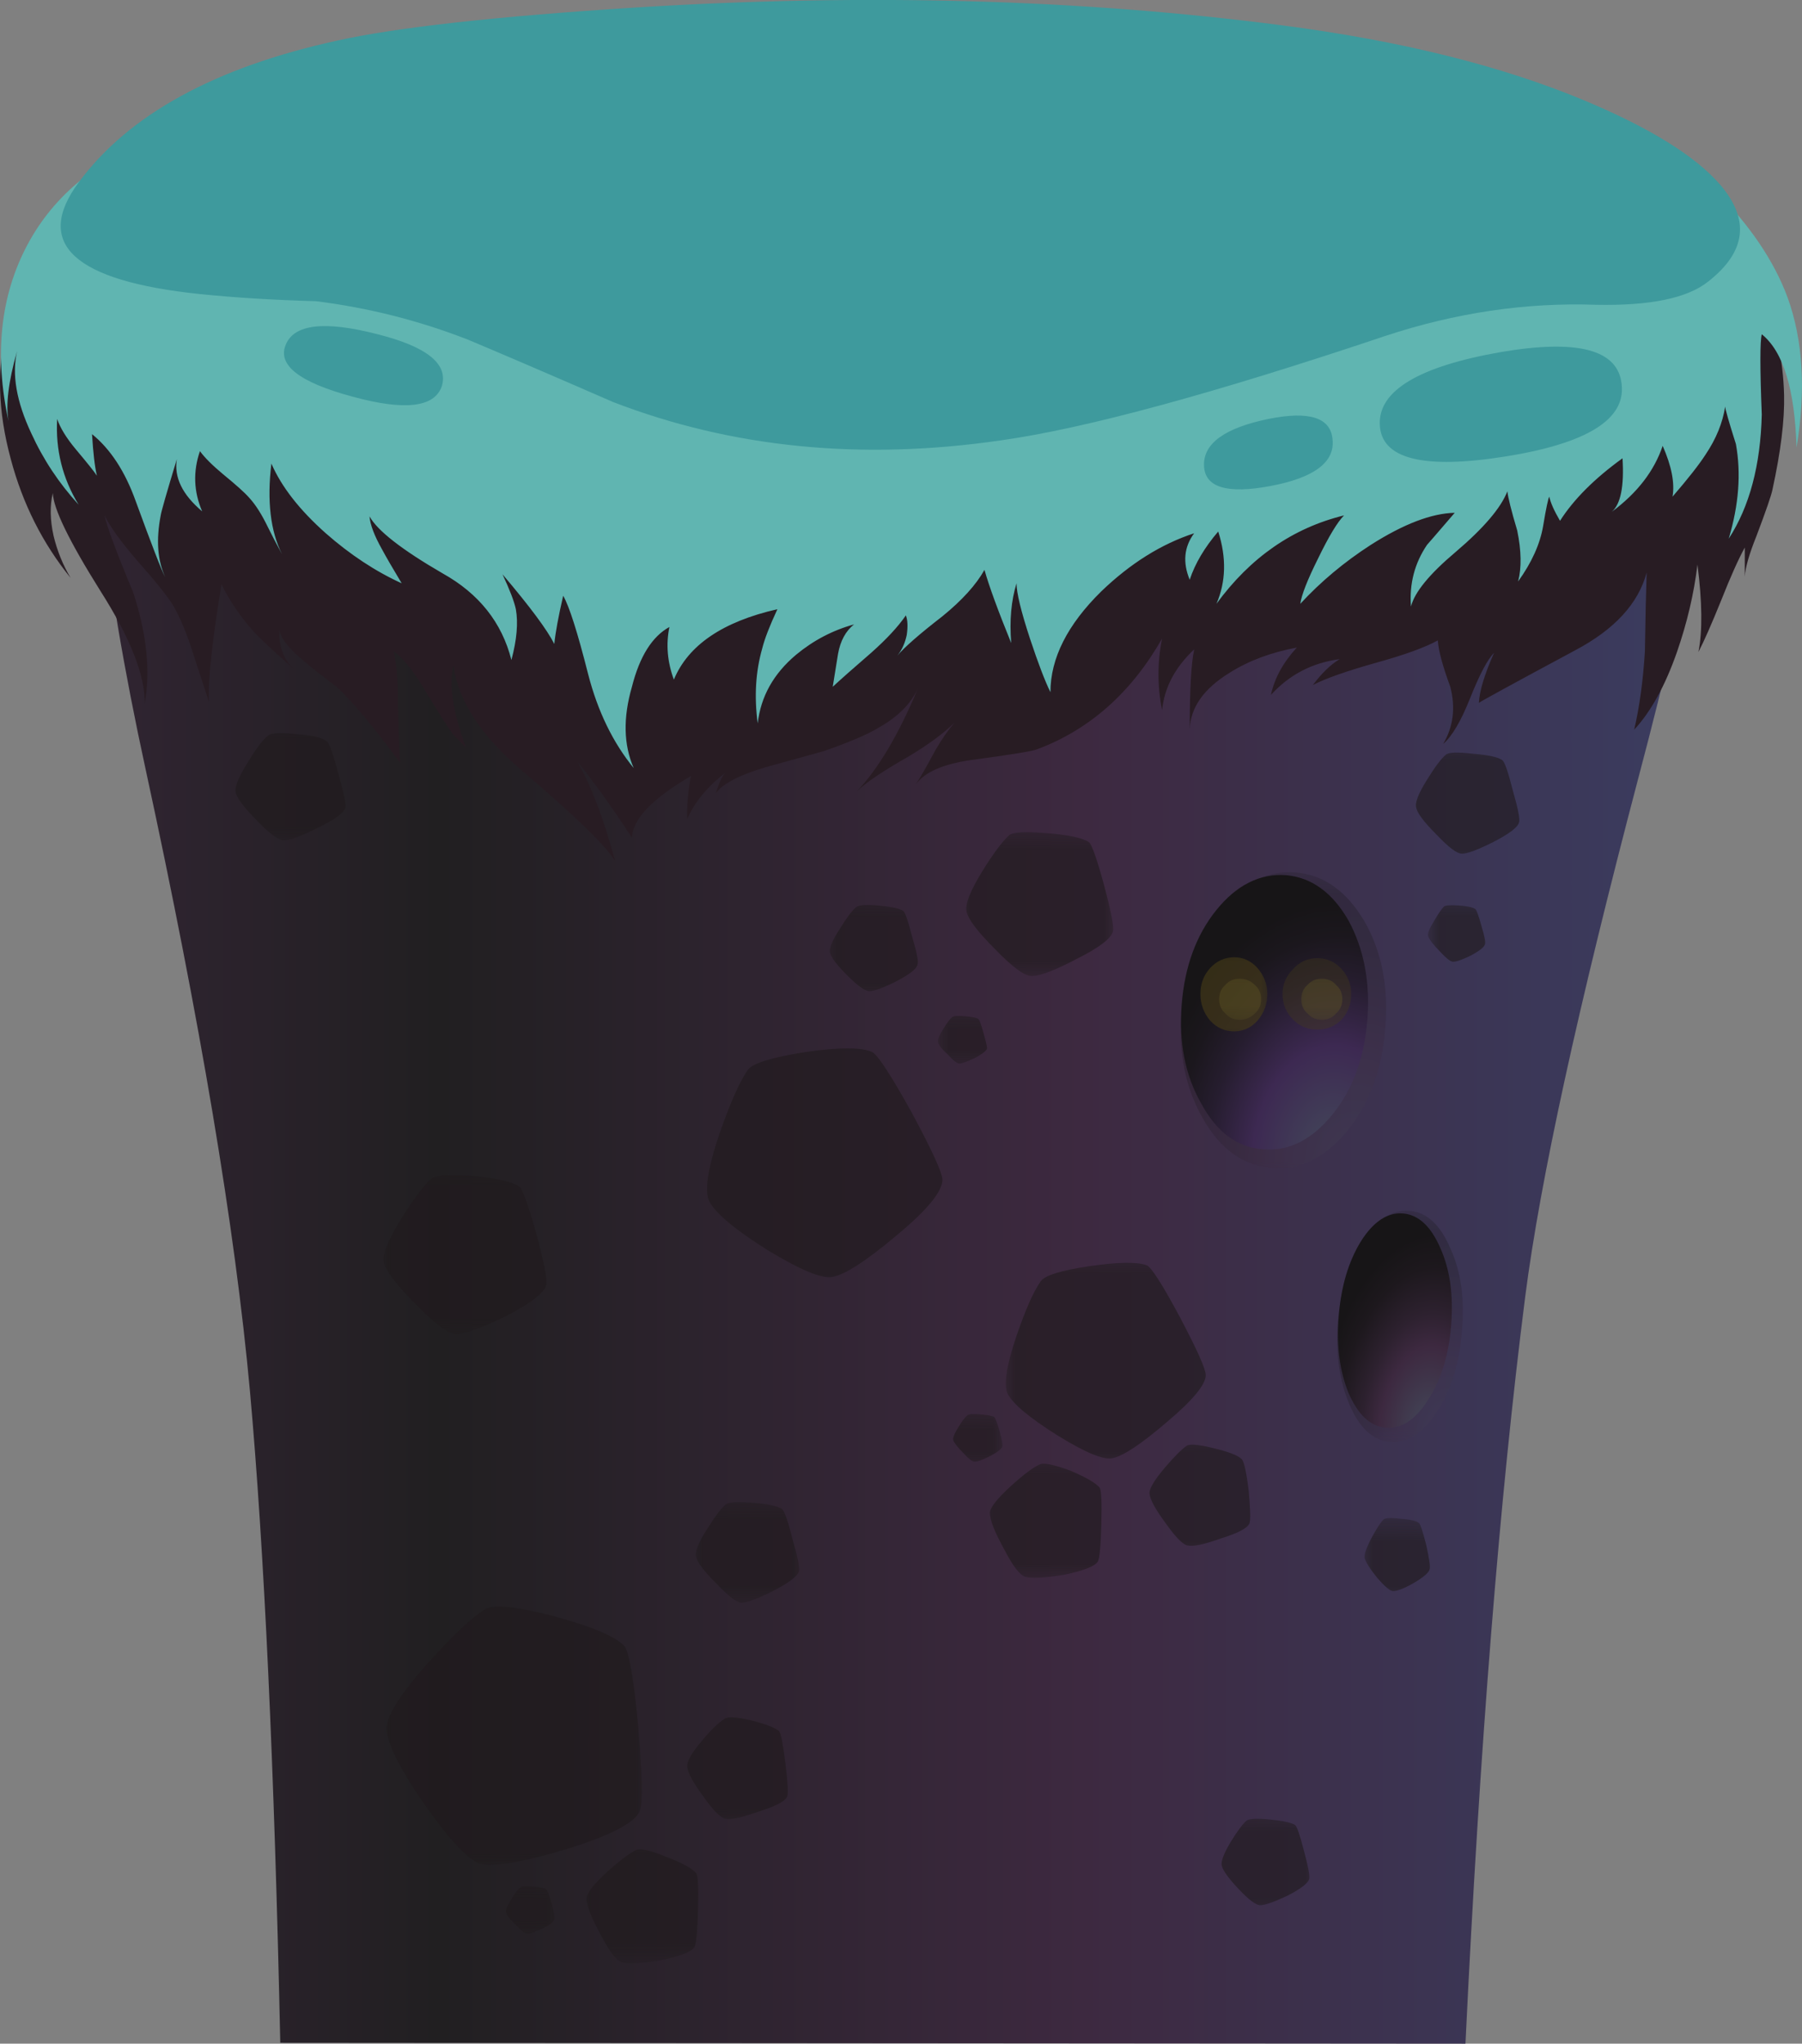 <?xml version="1.0" encoding="UTF-8" standalone="no"?>
<!-- Created with Inkscape (http://www.inkscape.org/) -->
<svg xmlns:inkscape="http://www.inkscape.org/namespaces/inkscape" xmlns:rdf="http://www.w3.org/1999/02/22-rdf-syntax-ns#" xmlns="http://www.w3.org/2000/svg" xmlns:xlink="http://www.w3.org/1999/xlink" xmlns:ns1="http://sozi.baierouge.fr" xmlns:cc="http://creativecommons.org/ns#" xmlns:sodipodi="http://sodipodi.sourceforge.net/DTD/sodipodi-0.dtd" xmlns:dc="http://purl.org/dc/elements/1.1/" id="svg2" xml:space="preserve" viewBox="0 0 100.96 114.47" version="1.1" inkscape:version="0.91 r13725">
  <rect x="0" y="0" width="100.96" height="114.47" fill="#808080" stroke="none"/>
  <defs id="defs6">
    <linearGradient id="linearGradient24" y2="63.325" gradientUnits="userSpaceOnUse" x2="101.29" gradientTransform="matrix(.8 0 0 -.8 .004 91.56)" y1="63.325" x1="-9.888">
      <stop id="stop26" style="stop-color:#3d2940" offset="0"/>
      <stop id="stop28" style="stop-color:#211f21" offset=".31"/>
      <stop id="stop30" style="stop-color:#3d2940" offset=".635"/>
      <stop id="stop32" style="stop-color:#3a4066" offset="1"/>
    </linearGradient>
    <clipPath id="clipPath52">
      <path id="path54" d="m52 38.579h11v14h-11v-14z" inkscape:connector-curvature="0"/>
    </clipPath>
    <mask id="mask56">
      <g id="g58">
        <g id="g60" clip-path="url(#clipPath52)">
          <path id="path62" style="fill:#000000;fill-opacity:.289" d="m52 38.579h11v14h-11v-14z" inkscape:connector-curvature="0"/>
        </g>
      </g>
    </mask>
    <clipPath id="clipPath68">
      <path id="path70" d="m52 38.579h11v14h-11v-14z" inkscape:connector-curvature="0"/>
    </clipPath>
    <clipPath id="clipPath72">
      <path id="path74" d="m52 39h11v14h-11v-14z" inkscape:connector-curvature="0"/>
    </clipPath>
    <radialGradient id="radialGradient80" gradientUnits="userSpaceOnUse" cy="-715.25" cx="-632.41" gradientTransform="matrix(.797 -.066 -.091 -1.099 499.55 -788.06)" r="11.088">
      <stop id="stop82" style="stop-color:#43485a" offset="0"/>
      <stop id="stop84" style="stop-color:#3d2940" offset=".431"/>
      <stop id="stop86" style="stop-color:#2d212f" offset="0.6"/>
      <stop id="stop88" style="stop-color:#1d181d" offset=".831"/>
      <stop id="stop90" style="stop-color:#171517" offset="1"/>
    </radialGradient>
    <radialGradient id="radialGradient124" gradientUnits="userSpaceOnUse" cy="58.283" cx="79.714" gradientTransform="matrix(.797 -.066 .093 1.122 -9.315 -20.288)" r="10.072">
      <stop id="stop126" style="stop-color:#43485a" offset="0"/>
      <stop id="stop128" style="stop-color:#3d2952" offset=".431"/>
      <stop id="stop130" style="stop-color:#39274c" offset=".471"/>
      <stop id="stop132" style="stop-color:#261d2f" offset=".682"/>
      <stop id="stop134" style="stop-color:#1b171d" offset=".867"/>
      <stop id="stop136" style="stop-color:#171517" offset="1"/>
    </radialGradient>
    <clipPath id="clipPath144">
      <path id="path146" d="m59 26.579h7v11h-7v-11z" inkscape:connector-curvature="0"/>
    </clipPath>
    <mask id="mask148">
      <g id="g150">
        <g id="g152" clip-path="url(#clipPath144)">
          <path id="path154" style="fill:#000000;fill-opacity:.289" d="m59 26.579h7v11h-7v-11z" inkscape:connector-curvature="0"/>
        </g>
      </g>
    </mask>
    <clipPath id="clipPath160">
      <path id="path162" d="m59 26.579h7v11h-7v-11z" inkscape:connector-curvature="0"/>
    </clipPath>
    <clipPath id="clipPath164">
      <path id="path166" d="m59 27h7v11h-7v-11z" inkscape:connector-curvature="0"/>
    </clipPath>
    <radialGradient id="radialGradient172" gradientUnits="userSpaceOnUse" cy="-708.14" cx="-633.35" gradientTransform="matrix(.797 -.066 -.117 -1.418 486.66 -1018.5)" r="6.735">
      <stop id="stop174" style="stop-color:#43485a" offset="0"/>
      <stop id="stop176" style="stop-color:#3d2940" offset=".431"/>
      <stop id="stop178" style="stop-color:#2d212f" offset="0.6"/>
      <stop id="stop180" style="stop-color:#1d181d" offset=".831"/>
      <stop id="stop182" style="stop-color:#171517" offset="1"/>
    </radialGradient>
    <radialGradient id="radialGradient216" gradientUnits="userSpaceOnUse" cy="73.332" cx="86.246" gradientTransform="matrix(.797 -.066 .119 1.448 -13.525 -73.064)" r="6.12">
      <stop id="stop218" style="stop-color:#43485a" offset="0"/>
      <stop id="stop220" style="stop-color:#3d2940" offset=".431"/>
      <stop id="stop222" style="stop-color:#2d212f" offset="0.6"/>
      <stop id="stop224" style="stop-color:#1d181d" offset=".831"/>
      <stop id="stop226" style="stop-color:#171517" offset="1"/>
    </radialGradient>
    <clipPath id="clipPath234">
      <path id="path236" d="m10 53.579h6v6h-6v-6z" inkscape:connector-curvature="0"/>
    </clipPath>
    <mask id="mask238">
      <g id="g240">
        <g id="g242" clip-path="url(#clipPath234)">
          <path id="path244" style="fill:#000000;fill-opacity:.629" d="m10 53.579h6v6h-6v-6z" inkscape:connector-curvature="0"/>
        </g>
      </g>
    </mask>
    <clipPath id="clipPath250">
      <path id="path252" d="m10 53.579h6v6h-6v-6z" inkscape:connector-curvature="0"/>
    </clipPath>
    <clipPath id="clipPath254">
      <path id="path256" d="m10 54h6v6h-6v-6z" inkscape:connector-curvature="0"/>
    </clipPath>
    <clipPath id="clipPath278">
      <path id="path280" d="m31 19.579h5v5h-5v-5z" inkscape:connector-curvature="0"/>
    </clipPath>
    <mask id="mask282">
      <g id="g284">
        <g id="g286" clip-path="url(#clipPath278)">
          <path id="path288" style="fill:#000000;fill-opacity:.629" d="m31 19.579h5v5h-5v-5z" inkscape:connector-curvature="0"/>
        </g>
      </g>
    </mask>
    <clipPath id="clipPath294">
      <path id="path296" d="m31 19.579h5v5h-5v-5z" inkscape:connector-curvature="0"/>
    </clipPath>
    <clipPath id="clipPath298">
      <path id="path300" d="m31 20h5v5h-5v-5z" inkscape:connector-curvature="0"/>
    </clipPath>
    <clipPath id="clipPath322">
      <path id="path324" d="m37 46.579h5v5h-5v-5z" inkscape:connector-curvature="0"/>
    </clipPath>
    <mask id="mask326">
      <g id="g328">
        <g id="g330" clip-path="url(#clipPath322)">
          <path id="path332" style="fill:#000000;fill-opacity:.629" d="m37 46.579h5v5h-5v-5z" inkscape:connector-curvature="0"/>
        </g>
      </g>
    </mask>
    <clipPath id="clipPath338">
      <path id="path340" d="m37 46.579h5v5h-5v-5z" inkscape:connector-curvature="0"/>
    </clipPath>
    <clipPath id="clipPath342">
      <path id="path344" d="m37 47h5v5h-5v-5z" inkscape:connector-curvature="0"/>
    </clipPath>
    <clipPath id="clipPath366">
      <path id="path368" d="m54 5.579h5v5h-5v-5z" inkscape:connector-curvature="0"/>
    </clipPath>
    <mask id="mask370">
      <g id="g372">
        <g id="g374" clip-path="url(#clipPath366)">
          <path id="path376" style="fill:#000000;fill-opacity:.629" d="m54 5.579h5v5h-5v-5z" inkscape:connector-curvature="0"/>
        </g>
      </g>
    </mask>
    <clipPath id="clipPath382">
      <path id="path384" d="m54 5.579h5v5h-5v-5z" inkscape:connector-curvature="0"/>
    </clipPath>
    <clipPath id="clipPath386">
      <path id="path388" d="m54 6h5v5h-5v-5z" inkscape:connector-curvature="0"/>
    </clipPath>
    <clipPath id="clipPath410">
      <path id="path412" d="m51 21.579h6v6h-6v-6z" inkscape:connector-curvature="0"/>
    </clipPath>
    <mask id="mask414">
      <g id="g416">
        <g id="g418" clip-path="url(#clipPath410)">
          <path id="path420" style="fill:#000000;fill-opacity:.629" d="m51 21.579h6v6h-6v-6z" inkscape:connector-curvature="0"/>
        </g>
      </g>
    </mask>
    <clipPath id="clipPath426">
      <path id="path428" d="m51 21.579h6v6h-6v-6z" inkscape:connector-curvature="0"/>
    </clipPath>
    <clipPath id="clipPath430">
      <path id="path432" d="m51 22h6v6h-6v-6z" inkscape:connector-curvature="0"/>
    </clipPath>
    <clipPath id="clipPath454">
      <path id="path456" d="m30 9.579h6v6h-6v-6z" inkscape:connector-curvature="0"/>
    </clipPath>
    <mask id="mask458">
      <g id="g460">
        <g id="g462" clip-path="url(#clipPath454)">
          <path id="path464" style="fill:#000000;fill-opacity:.629" d="m30 9.579h6v6h-6v-6z" inkscape:connector-curvature="0"/>
        </g>
      </g>
    </mask>
    <clipPath id="clipPath470">
      <path id="path472" d="m30 9.579h6v6h-6v-6z" inkscape:connector-curvature="0"/>
    </clipPath>
    <clipPath id="clipPath474">
      <path id="path476" d="m30 10h6v6h-6v-6z" inkscape:connector-curvature="0"/>
    </clipPath>
    <clipPath id="clipPath498">
      <path id="path500" d="m63 52.579h6v6h-6v-6z" inkscape:connector-curvature="0"/>
    </clipPath>
    <mask id="mask502">
      <g id="g504">
        <g id="g506" clip-path="url(#clipPath498)">
          <path id="path508" style="fill:#000000;fill-opacity:.629" d="m63 52.579h6v6h-6v-6z" inkscape:connector-curvature="0"/>
        </g>
      </g>
    </mask>
    <clipPath id="clipPath514">
      <path id="path516" d="m63 52.579h6v6h-6v-6z" inkscape:connector-curvature="0"/>
    </clipPath>
    <clipPath id="clipPath518">
      <path id="path520" d="m63 53h6v6h-6v-6z" inkscape:connector-curvature="0"/>
    </clipPath>
    <clipPath id="clipPath542">
      <path id="path544" d="m17 31.579h8v8h-8v-8z" inkscape:connector-curvature="0"/>
    </clipPath>
    <mask id="mask546">
      <g id="g548">
        <g id="g550" clip-path="url(#clipPath542)">
          <path id="path552" style="fill:#000000;fill-opacity:.629" d="m17 31.579h8v8h-8v-8z" inkscape:connector-curvature="0"/>
        </g>
      </g>
    </mask>
    <clipPath id="clipPath558">
      <path id="path560" d="m17 31.579h8v8h-8v-8z" inkscape:connector-curvature="0"/>
    </clipPath>
    <clipPath id="clipPath562">
      <path id="path564" d="m17 32h8v8h-8v-8z" inkscape:connector-curvature="0"/>
    </clipPath>
    <clipPath id="clipPath586">
      <path id="path588" d="m42 43.579h3v3h-3v-3z" inkscape:connector-curvature="0"/>
    </clipPath>
    <mask id="mask590">
      <g id="g592">
        <g id="g594" clip-path="url(#clipPath586)">
          <path id="path596" style="fill:#000000;fill-opacity:.629" d="m42 43.579h3v3h-3v-3z" inkscape:connector-curvature="0"/>
        </g>
      </g>
    </mask>
    <clipPath id="clipPath602">
      <path id="path604" d="m42 43.579h3v3h-3v-3z" inkscape:connector-curvature="0"/>
    </clipPath>
    <clipPath id="clipPath606">
      <path id="path608" d="m42 44h3v3h-3v-3z" inkscape:connector-curvature="0"/>
    </clipPath>
    <clipPath id="clipPath630">
      <path id="path632" d="m61 19.579h4v4h-4v-4z" inkscape:connector-curvature="0"/>
    </clipPath>
    <mask id="mask634">
      <g id="g636">
        <g id="g638" clip-path="url(#clipPath630)">
          <path id="path640" style="fill:#000000;fill-opacity:.629" d="m61 19.579h4v4h-4v-4z" inkscape:connector-curvature="0"/>
        </g>
      </g>
    </mask>
    <clipPath id="clipPath646">
      <path id="path648" d="m61 19.579h4v4h-4v-4z" inkscape:connector-curvature="0"/>
    </clipPath>
    <clipPath id="clipPath650">
      <path id="path652" d="m61 20h4v4h-4v-4z" inkscape:connector-curvature="0"/>
    </clipPath>
    <clipPath id="clipPath674">
      <path id="path676" d="m64 47.579h3v4h-3v-4z" inkscape:connector-curvature="0"/>
    </clipPath>
    <mask id="mask678">
      <g id="g680">
        <g id="g682" clip-path="url(#clipPath674)">
          <path id="path684" style="fill:#000000;fill-opacity:.629" d="m64 47.579h3v4h-3v-4z" inkscape:connector-curvature="0"/>
        </g>
      </g>
    </mask>
    <clipPath id="clipPath690">
      <path id="path692" d="m64 47.579h3v4h-3v-4z" inkscape:connector-curvature="0"/>
    </clipPath>
    <clipPath id="clipPath694">
      <path id="path696" d="m64 48h3v4h-3v-4z" inkscape:connector-curvature="0"/>
    </clipPath>
    <clipPath id="clipPath718">
      <path id="path720" d="m42 25.579h3v3h-3v-3z" inkscape:connector-curvature="0"/>
    </clipPath>
    <mask id="mask722">
      <g id="g724">
        <g id="g726" clip-path="url(#clipPath718)">
          <path id="path728" style="fill:#000000;fill-opacity:.629" d="m42 25.579h3v3h-3v-3z" inkscape:connector-curvature="0"/>
        </g>
      </g>
    </mask>
    <clipPath id="clipPath734">
      <path id="path736" d="m42 25.579h3v3h-3v-3z" inkscape:connector-curvature="0"/>
    </clipPath>
    <clipPath id="clipPath738">
      <path id="path740" d="m42 26h3v3h-3v-3z" inkscape:connector-curvature="0"/>
    </clipPath>
    <clipPath id="clipPath762">
      <path id="path764" d="m22 4.579h3v3h-3v-3z" inkscape:connector-curvature="0"/>
    </clipPath>
    <mask id="mask766">
      <g id="g768">
        <g id="g770" clip-path="url(#clipPath762)">
          <path id="path772" style="fill:#000000;fill-opacity:.629" d="m22 4.579h3v3h-3v-3z" inkscape:connector-curvature="0"/>
        </g>
      </g>
    </mask>
    <clipPath id="clipPath778">
      <path id="path780" d="m22 4.579h3v3h-3v-3z" inkscape:connector-curvature="0"/>
    </clipPath>
    <clipPath id="clipPath782">
      <path id="path784" d="m22 5h3v3h-3v-3z" inkscape:connector-curvature="0"/>
    </clipPath>
    <clipPath id="clipPath806">
      <path id="path808" d="m44 20.579h6v6h-6v-6z" inkscape:connector-curvature="0"/>
    </clipPath>
    <mask id="mask810">
      <g id="g812">
        <g id="g814" clip-path="url(#clipPath806)">
          <path id="path816" style="fill:#000000;fill-opacity:.629" d="m44 20.579h6v6h-6v-6z" inkscape:connector-curvature="0"/>
        </g>
      </g>
    </mask>
    <clipPath id="clipPath822">
      <path id="path824" d="m44 20.579h6v6h-6v-6z" inkscape:connector-curvature="0"/>
    </clipPath>
    <clipPath id="clipPath826">
      <path id="path828" d="m44 21h6v6h-6v-6z" inkscape:connector-curvature="0"/>
    </clipPath>
    <clipPath id="clipPath850">
      <path id="path852" d="m26 3.579h6v6h-6v-6z" inkscape:connector-curvature="0"/>
    </clipPath>
    <mask id="mask854">
      <g id="g856">
        <g id="g858" clip-path="url(#clipPath850)">
          <path id="path860" style="fill:#000000;fill-opacity:.629" d="m26 3.579h6v6h-6v-6z" inkscape:connector-curvature="0"/>
        </g>
      </g>
    </mask>
    <clipPath id="clipPath866">
      <path id="path868" d="m26 3.579h6v6h-6v-6z" inkscape:connector-curvature="0"/>
    </clipPath>
    <clipPath id="clipPath870">
      <path id="path872" d="m26 4h6v6h-6v-6z" inkscape:connector-curvature="0"/>
    </clipPath>
    <clipPath id="clipPath894">
      <path id="path896" d="m43 47.579h7v7h-7v-7z" inkscape:connector-curvature="0"/>
    </clipPath>
    <mask id="mask898">
      <g id="g900">
        <g id="g902" clip-path="url(#clipPath894)">
          <path id="path904" style="fill:#000000;fill-opacity:.629" d="m43 47.579h7v7h-7v-7z" inkscape:connector-curvature="0"/>
        </g>
      </g>
    </mask>
    <clipPath id="clipPath910">
      <path id="path912" d="m43 47.579h7v7h-7v-7z" inkscape:connector-curvature="0"/>
    </clipPath>
    <clipPath id="clipPath914">
      <path id="path916" d="m43 48h7v7h-7v-7z" inkscape:connector-curvature="0"/>
    </clipPath>
    <clipPath id="clipPath938">
      <path id="path940" d="m45 25.579h10v10h-10v-10z" inkscape:connector-curvature="0"/>
    </clipPath>
    <mask id="mask942">
      <g id="g944">
        <g id="g946" clip-path="url(#clipPath938)">
          <path id="path948" style="fill:#000000;fill-opacity:.629" d="m45 25.579h10v10h-10v-10z" inkscape:connector-curvature="0"/>
        </g>
      </g>
    </mask>
    <clipPath id="clipPath954">
      <path id="path956" d="m45 25.579h10v10h-10v-10z" inkscape:connector-curvature="0"/>
    </clipPath>
    <clipPath id="clipPath958">
      <path id="path960" d="m45 26h10v10h-10v-10z" inkscape:connector-curvature="0"/>
    </clipPath>
    <clipPath id="clipPath982">
      <path id="path984" d="m31 33.579h12v12h-12v-12z" inkscape:connector-curvature="0"/>
    </clipPath>
    <mask id="mask986">
      <g id="g988">
        <g id="g990" clip-path="url(#clipPath982)">
          <path id="path992" style="fill:#000000;fill-opacity:.629" d="m31 33.579h12v12h-12v-12z" inkscape:connector-curvature="0"/>
        </g>
      </g>
    </mask>
    <clipPath id="clipPath998">
      <path id="path1000" d="m31 33.579h12v12h-12v-12z" inkscape:connector-curvature="0"/>
    </clipPath>
    <clipPath id="clipPath1002">
      <path id="path1004" d="m31 34h12v12h-12v-12z" inkscape:connector-curvature="0"/>
    </clipPath>
    <clipPath id="clipPath1026">
      <path id="path1028" d="m17 7.579h12v13h-12v-13z" inkscape:connector-curvature="0"/>
    </clipPath>
    <mask id="mask1030">
      <g id="g1032">
        <g id="g1034" clip-path="url(#clipPath1026)">
          <path id="path1036" style="fill:#000000;fill-opacity:.629" d="m17 7.579h12v13h-12v-13z" inkscape:connector-curvature="0"/>
        </g>
      </g>
    </mask>
    <clipPath id="clipPath1042">
      <path id="path1044" d="m17 7.579h12v13h-12v-13z" inkscape:connector-curvature="0"/>
    </clipPath>
    <clipPath id="clipPath1046">
      <path id="path1048" d="m17 8h12v13h-12v-13z" inkscape:connector-curvature="0"/>
    </clipPath>
    <clipPath id="clipPath1070">
      <path id="path1072" d="m53 44.579h4v5h-4v-5z" inkscape:connector-curvature="0"/>
    </clipPath>
    <mask id="mask1074">
      <g id="g1076">
        <g id="g1078" clip-path="url(#clipPath1070)">
          <path id="path1080" style="fill:#000000;fill-opacity:.629" d="m53 44.579h4v5h-4v-5z" inkscape:connector-curvature="0"/>
        </g>
      </g>
    </mask>
    <clipPath id="clipPath1086">
      <path id="path1088" d="m53 44.579h4v5h-4v-5z" inkscape:connector-curvature="0"/>
    </clipPath>
    <clipPath id="clipPath1090">
      <path id="path1092" d="m53 45h4v5h-4v-5z" inkscape:connector-curvature="0"/>
    </clipPath>
    <clipPath id="clipPath1114">
      <path id="path1116" d="m57 44.579h4v5h-4v-5z" inkscape:connector-curvature="0"/>
    </clipPath>
    <mask id="mask1118">
      <g id="g1120">
        <g id="g1122" clip-path="url(#clipPath1114)">
          <path id="path1124" style="fill:#000000;fill-opacity:.352" d="m57 44.579h4v5h-4v-5z" inkscape:connector-curvature="0"/>
        </g>
      </g>
    </mask>
    <clipPath id="clipPath1130">
      <path id="path1132" d="m57 44.579h4v5h-4v-5z" inkscape:connector-curvature="0"/>
    </clipPath>
    <clipPath id="clipPath1134">
      <path id="path1136" d="m57 45h4v5h-4v-5z" inkscape:connector-curvature="0"/>
    </clipPath>
    <clipPath id="clipPath1158">
      <path id="path1160" d="m54 45.579h3v3h-3v-3z" inkscape:connector-curvature="0"/>
    </clipPath>
    <mask id="mask1162">
      <g id="g1164">
        <g id="g1166" clip-path="url(#clipPath1158)">
          <path id="path1168" style="fill:#000000;fill-opacity:.379" d="m54 45.579h3v3h-3v-3z" inkscape:connector-curvature="0"/>
        </g>
      </g>
    </mask>
    <clipPath id="clipPath1174">
      <path id="path1176" d="m54 45.579h3v3h-3v-3z" inkscape:connector-curvature="0"/>
    </clipPath>
    <clipPath id="clipPath1178">
      <path id="path1180" d="m54 46h3v3h-3v-3z" inkscape:connector-curvature="0"/>
    </clipPath>
    <clipPath id="clipPath1202">
      <path id="path1204" d="m58 45.579h3v3h-3v-3z" inkscape:connector-curvature="0"/>
    </clipPath>
    <mask id="mask1206">
      <g id="g1208">
        <g id="g1210" clip-path="url(#clipPath1202)">
          <path id="path1212" style="fill:#000000;fill-opacity:.379" d="m58 45.579h3v3h-3v-3z" inkscape:connector-curvature="0"/>
        </g>
      </g>
    </mask>
    <clipPath id="clipPath1218">
      <path id="path1220" d="m58 45.579h3v3h-3v-3z" inkscape:connector-curvature="0"/>
    </clipPath>
    <clipPath id="clipPath1222">
      <path id="path1224" d="m58 46h3v3h-3v-3z" inkscape:connector-curvature="0"/>
    </clipPath>
    <clipPath id="clipPath1246">
      <path id="path1248" d="m58 44.579h3v3h-3v-3z" inkscape:connector-curvature="0"/>
    </clipPath>
    <mask id="mask1250">
      <g id="g1252">
        <g id="g1254" clip-path="url(#clipPath1246)">
          <path id="path1256" style="fill:#000000;fill-opacity:0.09" d="m58 44.579h3v3h-3v-3z" inkscape:connector-curvature="0"/>
        </g>
      </g>
    </mask>
    <clipPath id="clipPath1262">
      <path id="path1264" d="m58 44.579h3v3h-3v-3z" inkscape:connector-curvature="0"/>
    </clipPath>
    <clipPath id="clipPath1266">
      <path id="path1268" d="m58 45h3v3h-3v-3z" inkscape:connector-curvature="0"/>
    </clipPath>
    <clipPath id="clipPath1270">
      <path id="path1272" d="m60.203 46.02c-0.265-0.211-0.558-0.332-0.879-0.36-0.32-0.027-0.574 0.067-0.762 0.281-0.16 0.188-0.199 0.438-0.117 0.758 0.106 0.321 0.293 0.59 0.559 0.801 0.293 0.215 0.586 0.336 0.879 0.359 0.32 0 0.574-0.093 0.762-0.277 0.16-0.187 0.199-0.441 0.121-0.762-0.082-0.293-0.27-0.558-0.563-0.8z" inkscape:connector-curvature="0"/>
    </clipPath>
    <clipPath id="clipPath1274">
      <path id="path1276" d="m-3299.7-9384h5.272v3.978h-5.272v-3.978z" inkscape:connector-curvature="0"/>
    </clipPath>
    <radialGradient id="radialGradient1278" gradientUnits="userSpaceOnUse" cy="-9382.2" cx="-3297" r="1.201">
      <stop id="stop1280" style="stop-color:#ffffff" offset="0"/>
      <stop id="stop1282" style="stop-color:#ffffff;stop-opacity:.969" offset=".074"/>
      <stop id="stop1284" style="stop-color:#ffffff;stop-opacity:.882" offset=".184"/>
      <stop id="stop1286" style="stop-color:#ffffff;stop-opacity:.741" offset=".314"/>
      <stop id="stop1288" style="stop-color:#ffffff;stop-opacity:0.549" offset=".459"/>
      <stop id="stop1290" style="stop-color:#ffffff;stop-opacity:.298" offset=".62"/>
      <stop id="stop1292" style="stop-color:#ffffff;stop-opacity:0" offset=".792"/>
      <stop id="stop1294" style="stop-color:#ffffff;stop-opacity:0" offset="1"/>
    </radialGradient>
    <mask id="mask1296">
      <g id="g1298">
        <g id="g1300" clip-path="url(#clipPath1274)">
          <path id="path1302" style="fill:url(#radialGradient1278)" d="m-3299.7-9384h5.272v3.978h-5.272v-3.978z" inkscape:connector-curvature="0"/>
        </g>
      </g>
    </mask>
    <radialGradient id="radialGradient1304" gradientUnits="userSpaceOnUse" cy="-9382.2" cx="-3297" r="1.201">
      <stop id="stop1306" style="stop-color:#ffffff" offset="0"/>
      <stop id="stop1308" style="stop-color:#f8f8f8" offset=".074"/>
      <stop id="stop1310" style="stop-color:#e4e4e4" offset=".184"/>
      <stop id="stop1312" style="stop-color:#c4c3c4" offset=".314"/>
      <stop id="stop1314" style="stop-color:#979697" offset=".459"/>
      <stop id="stop1316" style="stop-color:#5d5c5d" offset=".62"/>
      <stop id="stop1318" style="stop-color:#171517" offset=".792"/>
      <stop id="stop1320" style="stop-color:#171517" offset="1"/>
    </radialGradient>
    <clipPath id="clipPath1352">
      <path id="path1354" d="m54 44.579h4v3h-4v-3z" inkscape:connector-curvature="0"/>
    </clipPath>
    <mask id="mask1356">
      <g id="g1358">
        <g id="g1360" clip-path="url(#clipPath1352)">
          <path id="path1362" style="fill:#000000;fill-opacity:0.09" d="m54 44.579h4v3h-4v-3z" inkscape:connector-curvature="0"/>
        </g>
      </g>
    </mask>
    <clipPath id="clipPath1368">
      <path id="path1370" d="m54 44.579h4v3h-4v-3z" inkscape:connector-curvature="0"/>
    </clipPath>
    <clipPath id="clipPath1372">
      <path id="path1374" d="m54 45h4v3h-4v-3z" inkscape:connector-curvature="0"/>
    </clipPath>
    <clipPath id="clipPath1376">
      <path id="path1378" d="m56.445 46.102c-0.269-0.215-0.562-0.332-0.883-0.36-0.32-0.027-0.558 0.067-0.718 0.281-0.188 0.184-0.239 0.438-0.16 0.758 0.082 0.293 0.265 0.559 0.558 0.801 0.297 0.215 0.59 0.332 0.883 0.359 0.32 0 0.574-0.093 0.758-0.281 0.16-0.183 0.199-0.437 0.121-0.758-0.082-0.293-0.266-0.562-0.559-0.8z" inkscape:connector-curvature="0"/>
    </clipPath>
    <clipPath id="clipPath1380">
      <path id="path1382" d="m-3299.9-9384.5h6.056v4.713h-6.056v-4.713z" inkscape:connector-curvature="0"/>
    </clipPath>
    <radialGradient id="radialGradient1384" gradientUnits="userSpaceOnUse" cy="-9382.2" cx="-3297" r="1.201">
      <stop id="stop1386" style="stop-color:#ffffff" offset="0"/>
      <stop id="stop1388" style="stop-color:#ffffff;stop-opacity:.969" offset=".074"/>
      <stop id="stop1390" style="stop-color:#ffffff;stop-opacity:.882" offset=".184"/>
      <stop id="stop1392" style="stop-color:#ffffff;stop-opacity:.741" offset=".314"/>
      <stop id="stop1394" style="stop-color:#ffffff;stop-opacity:0.549" offset=".459"/>
      <stop id="stop1396" style="stop-color:#ffffff;stop-opacity:.298" offset=".62"/>
      <stop id="stop1398" style="stop-color:#ffffff;stop-opacity:0" offset=".792"/>
      <stop id="stop1400" style="stop-color:#ffffff;stop-opacity:0" offset="1"/>
    </radialGradient>
    <mask id="mask1402">
      <g id="g1404">
        <g id="g1406" clip-path="url(#clipPath1380)">
          <path id="path1408" style="fill:url(#radialGradient1384)" d="m-3299.9-9384.5h6.056v4.713h-6.056v-4.713z" inkscape:connector-curvature="0"/>
        </g>
      </g>
    </mask>
    <radialGradient id="radialGradient1410" gradientUnits="userSpaceOnUse" cy="-9382.2" cx="-3297" r="1.201">
      <stop id="stop1412" style="stop-color:#ffffff" offset="0"/>
      <stop id="stop1414" style="stop-color:#f8f8f8" offset=".074"/>
      <stop id="stop1416" style="stop-color:#e4e4e4" offset=".184"/>
      <stop id="stop1418" style="stop-color:#c4c3c4" offset=".314"/>
      <stop id="stop1420" style="stop-color:#979697" offset=".459"/>
      <stop id="stop1422" style="stop-color:#5d5c5d" offset=".62"/>
      <stop id="stop1424" style="stop-color:#171517" offset=".792"/>
      <stop id="stop1426" style="stop-color:#171517" offset="1"/>
    </radialGradient>
  </defs>
  <g id="g10" transform="matrix(1.25 0 0 -1.25 0 114.47)">
    <g id="g12">
      <g id="g14">
        <g id="g16">
          <g id="g22">
            <path id="path34" style="fill-rule:evenodd;fill:url(#linearGradient24)" d="m77.445 77.88c-0.242-4.934-1.574-11.973-4-21.121-2.718-10.321-4.414-18.079-5.082-23.278-1.144-8.988-2.039-20.148-2.679-33.48l-53.122 0.039c-0.265 12.347-0.718 22.082-1.359 29.199-0.664 7.281-2.226 16.574-4.68 27.883-1.918 8.797-2.746 16.25-2.48 22.359l42.961 2.321 30.441-3.922z" inkscape:connector-curvature="0"/>
          </g>
        </g>
      </g>
      <path id="path36" style="fill-rule:evenodd;fill:#281c23" d="m68.363 86.122c3.442-1.121 6.094-2.535 7.961-4.242 2.348-2.133 3.559-4.801 3.641-8 0.027-1.121-0.149-2.535-0.52-4.239-0.054-0.269-0.293-0.961-0.718-2.082-0.325-0.808-0.5-1.418-0.524-1.82v1.301c-0.293-0.535-0.637-1.305-1.039-2.32-0.453-1.122-0.801-1.907-1.039-2.36 0.187 0.934 0.172 2.238-0.043 3.918-0.156-1.305-0.465-2.613-0.918-3.918-0.531-1.519-1.172-2.68-1.918-3.48 0.238 1.015 0.399 2.187 0.481 3.519 0.023 1.52 0.05 2.696 0.078 3.52-0.371-1.387-1.438-2.547-3.2-3.481-2.828-1.519-4.265-2.304-4.32-2.359 0.027 0.535 0.254 1.281 0.68 2.242-0.293-0.293-0.653-0.976-1.078-2.043-0.403-1.012-0.801-1.691-1.203-2.039 0.457 0.773 0.562 1.629 0.32 2.563-0.344 0.933-0.531 1.625-0.559 2.078-0.586-0.321-1.507-0.653-2.761-1-1.332-0.375-2.278-0.707-2.84-1 0.402 0.535 0.801 0.922 1.203 1.16-1.227-0.16-2.254-0.695-3.082-1.602 0.16 0.75 0.547 1.453 1.16 2.121-1.148-0.214-2.148-0.586-3-1.121-1.172-0.718-1.773-1.57-1.801-2.558 0 1.785 0.067 2.988 0.203 3.601-0.855-0.801-1.336-1.707-1.441-2.722-0.215 1.066-0.215 2.136 0 3.203-1.387-2.43-3.254-4.082-5.602-4.961-0.187-0.082-1.172-0.242-2.957-0.481-1.269-0.183-2.093-0.547-2.484-1.101 0.211 0.32 0.504 0.836 0.883 1.543 0.289 0.5 0.578 0.91 0.859 1.238-0.469-0.469-1.156-0.977-2.058-1.52-1.157-0.656-1.938-1.183-2.34-1.582 0.965 1.004 1.886 2.551 2.758 4.641-0.309-0.695-0.903-1.289-1.778-1.777-0.48-0.297-1.297-0.641-2.441-1.043-1.067-0.293-1.934-0.532-2.602-0.719-1.172-0.348-1.918-0.734-2.238-1.16 0.156 0.504 0.305 0.808 0.441 0.922-0.828-0.641-1.402-1.336-1.722-2.082-0.028 0.535 0.027 1.175 0.16 1.922-1.735-1.016-2.613-1.934-2.641-2.762-0.906 1.387-1.719 2.519-2.437 3.398 0.64-1.144 1.199-2.625 1.679-4.437-0.402 0.664-1.773 2-4.121 4-1.867 1.574-2.906 3.16-3.121 4.758-0.211-0.879-0.023-2.106 0.563-3.68l-0.563 0.562c-0.183 0.239-0.613 0.907-1.277 2-0.481 0.825-0.949 1.414-1.402 1.758 0.132-0.586 0.199-1.414 0.199-2.48 0.027-1.305 0.054-2.145 0.082-2.52-1.149 1.574-2.094 2.707-2.84 3.403-0.641 0.476-1.148 0.878-1.52 1.199-0.711 0.601-1.054 1.078-1.039 1.418-0.05-0.766 0.164-1.371 0.637-1.821-0.91 0.809-1.512 1.368-1.797 1.68-0.617 0.695-1.094 1.402-1.441 2.121-0.426-2.613-0.614-4.371-0.559-5.277-0.32 0.984-0.562 1.719-0.722 2.199-0.266 0.852-0.559 1.559-0.879 2.117-0.266 0.43-0.801 1.094-1.602 2-0.719 0.828-1.211 1.508-1.48 2.043 0.109-0.508 0.535-1.652 1.281-3.441 0.613-1.867 0.785-3.535 0.519-5 0.028 1.254-0.64 2.945-2 5.082-1.386 2.211-2.093 3.664-2.117 4.359-0.137-0.562-0.125-1.203 0.035-1.922 0.16-0.664 0.414-1.293 0.762-1.879-1.254 1.547-2.148 3.321-2.68 5.321-0.586 2.16-0.64 4.133-0.16 5.918 0.614 2.375 2.348 4.32 5.199 5.84 1.922 1.043 4.493 1.921 7.719 2.64 3.949 0.906 9.094 1.442 15.442 1.602 4.425 0.078 11.082 0.492 19.961 1.238 7.812 0.293 14.386-0.414 19.718-2.117z" inkscape:connector-curvature="0"/>
      <path id="path38" style="fill-rule:evenodd;fill:#60b5b1" d="m76.844 83.079c1.574-1.574 2.668-3.184 3.281-4.84 0.691-1.918 0.824-4.16 0.398-6.719-0.078 2.614-0.597 4.305-1.558 5.078-0.082-0.32-0.082-1.519 0-3.597-0.055-2.266-0.547-4.121-1.481-5.563 0.454 1.524 0.559 2.934 0.321 4.242-0.321 1.012-0.481 1.575-0.481 1.68-0.109-0.719-0.398-1.441-0.883-2.16-0.293-0.453-0.785-1.078-1.476-1.879 0.105 0.613-0.043 1.371-0.442 2.277-0.375-1.117-1.132-2.105-2.281-2.957 0.399 0.344 0.559 1.145 0.481 2.399-1.254-0.906-2.188-1.84-2.801-2.801-0.266 0.453-0.426 0.816-0.481 1.082-0.05-0.082-0.144-0.519-0.277-1.32-0.137-0.801-0.508-1.629-1.121-2.481 0.16 0.614 0.148 1.371-0.039 2.282-0.27 0.906-0.414 1.492-0.442 1.757-0.292-0.746-1.066-1.652-2.32-2.718-1.172-0.989-1.84-1.801-2-2.442-0.078 1.016 0.16 1.934 0.719 2.762 0.027 0.027 0.441 0.504 1.242 1.437-1.039-0.023-2.293-0.503-3.762-1.437-1.199-0.774-2.25-1.656-3.16-2.641 0.055 0.399 0.321 1.078 0.801 2.039 0.48 0.989 0.867 1.629 1.16 1.922-2.293-0.562-4.199-1.883-5.719-3.961 0.426 0.985 0.454 2.067 0.079 3.239-0.614-0.719-1.04-1.438-1.278-2.161-0.32 0.774-0.254 1.469 0.199 2.082-1.468-0.48-2.855-1.347-4.16-2.601-1.519-1.492-2.281-3-2.281-4.52-0.238 0.481-0.547 1.282-0.918 2.403-0.402 1.226-0.602 2.05-0.602 2.476-0.238-0.773-0.32-1.664-0.238-2.679-0.586 1.441-0.988 2.535-1.199 3.281-0.375-0.668-1-1.36-1.883-2.078-1.039-0.805-1.711-1.395-2.019-1.762 0.203 0.254 0.343 0.562 0.418 0.922 0.054 0.371 0.043 0.664-0.039 0.879-0.348-0.508-0.868-1.067-1.559-1.68-0.773-0.668-1.348-1.176-1.719-1.519 0.106 0.664 0.184 1.16 0.238 1.476 0.106 0.59 0.348 1.027 0.719 1.32-0.957-0.265-1.824-0.718-2.597-1.359-1.016-0.852-1.586-1.879-1.723-3.078-0.16 1.199-0.094 2.32 0.203 3.359 0.106 0.426 0.332 1.012 0.68 1.758-2.453-0.558-4-1.613-4.641-3.156-0.293 0.797-0.359 1.586-0.199 2.359-0.774-0.426-1.336-1.32-1.68-2.679-0.402-1.387-0.375-2.602 0.078-3.641-0.933 1.144-1.613 2.547-2.039 4.199-0.48 1.895-0.855 3.067-1.121 3.52-0.215-0.934-0.347-1.653-0.398-2.16-0.317 0.632-1.09 1.671-2.321 3.121 0.325-0.696 0.524-1.215 0.598-1.563 0.109-0.613 0.043-1.371-0.199-2.277-0.426 1.679-1.453 2.972-3.078 3.879-1.84 1.066-2.934 1.922-3.282 2.558 0.028-0.371 0.215-0.863 0.559-1.476 0.188-0.348 0.481-0.856 0.883-1.524-1.176 0.535-2.309 1.282-3.402 2.242-1.172 1.04-1.985 2.079-2.438 3.122-0.203-1.668-0.043-3.024 0.477-4.063-0.282 0.523-0.493 0.93-0.637 1.223-0.27 0.558-0.547 1-0.84 1.316-0.187 0.215-0.574 0.563-1.16 1.043-0.481 0.399-0.828 0.746-1.043 1.039-0.313-0.914-0.281-1.816 0.101-2.699-0.89 0.75-1.269 1.531-1.136 2.34-0.453-1.496-0.696-2.336-0.723-2.52-0.211-1.094-0.144-2.015 0.199-2.761-0.16 0.292-0.597 1.425-1.32 3.402-0.477 1.332-1.133 2.332-1.957 3 0.051-0.836 0.121-1.457 0.219-1.863-0.117 0.179-0.43 0.57-0.942 1.179-0.425 0.508-0.703 0.961-0.84 1.364-0.078-1.387 0.243-2.668 0.961-3.84-0.878 0.957-1.585 2.023-2.121 3.199-0.664 1.414-0.879 2.641-0.636 3.68-0.391-1.371-0.516-2.418-0.383-3.141-0.645 2.965-0.371 5.586 0.82 7.859 1.227 2.321 3.266 3.961 6.121 4.922 5.305 1.731 11.199 2.559 17.68 2.481 0.426 0 2.973-0.082 7.641-0.242 2.933-0.106 5.347-0.094 7.238 0.039 9.629 0.746 16.043 1.054 19.242 0.921 8.426-0.347 14.332-2.214 17.719-5.601z" inkscape:connector-curvature="0"/>
      <path id="path40" style="fill-rule:evenodd;fill:#3e9a9d" d="m71.004 87.079c2.934-1.227 4.961-2.481 6.078-3.758 1.363-1.574 1.188-3.027-0.516-4.359-0.933-0.75-2.617-1.094-5.043-1.043-3.144 0.109-6.293-0.36-9.441-1.399-7.703-2.586-13.449-4.148-17.238-4.679-6.239-0.907-12.028-0.336-17.36 1.718-3.066 1.336-5.242 2.266-6.519 2.801-2.188 0.852-4.453 1.426-6.801 1.719-1.922 0.055-3.652 0.16-5.199 0.32-5.656 0.586-7.469 2.254-5.442 5 2.243 3.039 6.106 5.16 11.602 6.36 2.641 0.586 7.094 1.082 13.359 1.48 10.293 0.641 19.961 0.375 29-0.801 5.305-0.691 9.813-1.812 13.52-3.359z" inkscape:connector-curvature="0"/>
      <path id="path42" style="fill-rule:evenodd;fill:#3e9a9d" d="m67.285 75.802c3.442 0.585 5.238 0.105 5.399-1.442 0.187-1.574-1.547-2.652-5.2-3.238-3.707-0.59-5.586-0.11-5.64 1.437-0.055 1.52 1.761 2.602 5.441 3.243z" inkscape:connector-curvature="0"/>
      <path id="path44" style="fill-rule:evenodd;fill:#3e9a9d" d="m56.844 72.802c1.84 0.371 2.801 0.066 2.883-0.922 0.105-1.012-0.817-1.707-2.762-2.078-1.973-0.375-2.973-0.067-3 0.918-0.027 0.988 0.933 1.679 2.879 2.082z" inkscape:connector-curvature="0"/>
      <path id="path46" style="fill-rule:evenodd;fill:#3e9a9d" d="m16.926 76.598c2.211-0.558 3.172-1.332 2.879-2.32-0.321-0.957-1.657-1.117-4-0.476-2.375 0.636-3.375 1.41-3 2.32 0.371 0.933 1.746 1.09 4.121 0.476z" inkscape:connector-curvature="0"/>
      <g id="g48">
        <g id="g64" mask="url(#mask56)">
          <g id="g92">
            <g id="g94" clip-path="url(#clipPath68)">
              <g id="g96" transform="translate(0 -.421)">
                <g id="g100">
                  <g id="g102" clip-path="url(#clipPath72)">
                    <g id="g104">
                      <g id="g106">
                        <g id="g108">
                          <g id="g110">
                            <path id="path112" style="fill-rule:evenodd;fill:url(#radialGradient80)" d="m62.086 45.902c-0.137-1.816-0.695-3.336-1.68-4.562-1.015-1.227-2.148-1.785-3.402-1.68-1.277 0.106-2.305 0.84-3.078 2.199-0.801 1.387-1.121 2.989-0.961 4.801 0.16 1.813 0.734 3.336 1.719 4.563 1.015 1.222 2.148 1.785 3.402 1.679 1.254-0.109 2.277-0.84 3.078-2.203 0.774-1.359 1.082-2.957 0.922-4.797z" inkscape:connector-curvature="0"/>
                          </g>
                        </g>
                      </g>
                    </g>
                  </g>
                </g>
              </g>
            </g>
          </g>
        </g>
      </g>
      <g id="g114">
        <g id="g116">
          <g id="g122">
            <path id="path138" style="fill-rule:evenodd;fill:url(#radialGradient124)" d="m61.285 45.88c-0.133-1.707-0.652-3.121-1.558-4.239-0.934-1.148-1.977-1.668-3.122-1.562-1.148 0.082-2.066 0.762-2.761 2.043-0.719 1.25-1.012 2.73-0.879 4.437s0.652 3.121 1.558 4.243c0.907 1.121 1.95 1.64 3.122 1.558 1.148-0.105 2.082-0.785 2.8-2.039 0.692-1.281 0.973-2.762 0.84-4.441z" inkscape:connector-curvature="0"/>
          </g>
        </g>
      </g>
      <g id="g140">
        <g id="g156" mask="url(#mask148)">
          <g id="g184">
            <g id="g186" clip-path="url(#clipPath160)">
              <g id="g188" transform="translate(0 -.421)">
                <g id="g192">
                  <g id="g194" clip-path="url(#clipPath164)">
                    <g id="g196">
                      <g id="g198">
                        <g id="g200">
                          <g id="g202">
                            <path id="path204" style="fill-rule:evenodd;fill:url(#radialGradient172)" d="m65.523 32.34c-0.105-1.438-0.48-2.637-1.117-3.598-0.613-0.961-1.308-1.414-2.082-1.359-0.773 0.051-1.386 0.613-1.84 1.679-0.453 1.067-0.625 2.305-0.519 3.719 0.133 1.442 0.508 2.641 1.121 3.602 0.613 0.957 1.305 1.414 2.078 1.359 0.774-0.054 1.387-0.613 1.84-1.68 0.48-1.039 0.656-2.281 0.519-3.722z" inkscape:connector-curvature="0"/>
                          </g>
                        </g>
                      </g>
                    </g>
                  </g>
                </g>
              </g>
            </g>
          </g>
        </g>
      </g>
      <g id="g206">
        <g id="g208">
          <g id="g214">
            <path id="path228" style="fill-rule:evenodd;fill:url(#radialGradient216)" d="m64.562 35.641c0.43-0.961 0.586-2.109 0.481-3.441s-0.453-2.453-1.039-3.359c-0.559-0.879-1.188-1.293-1.879-1.243-0.695 0.055-1.254 0.575-1.684 1.563-0.398 0.984-0.546 2.133-0.437 3.437 0.105 1.336 0.437 2.454 1 3.364 0.558 0.879 1.187 1.293 1.879 1.238 0.695-0.055 1.254-0.574 1.679-1.559z" inkscape:connector-curvature="0"/>
          </g>
        </g>
      </g>
      <g id="g230">
        <g id="g246" mask="url(#mask238)">
          <g id="g258">
            <g id="g260" clip-path="url(#clipPath250)">
              <g id="g262" transform="translate(0 -.421)">
                <g id="g266">
                  <g id="g268" clip-path="url(#clipPath254)">
                    <g id="g270">
                      <path id="path272" style="fill-rule:evenodd;fill:#1f1a1c" d="m13.285 59.102c0.719-0.055 1.172-0.161 1.36-0.321 0.105-0.051 0.277-0.535 0.519-1.441 0.238-0.852 0.348-1.36 0.32-1.52-0.054-0.238-0.468-0.547-1.242-0.918-0.746-0.375-1.254-0.562-1.519-0.562-0.239 0-0.641 0.297-1.2 0.883-0.585 0.586-0.906 1.011-0.961 1.277-0.05 0.242 0.137 0.695 0.563 1.363 0.371 0.614 0.664 1 0.879 1.16 0.133 0.133 0.558 0.157 1.281 0.079z" inkscape:connector-curvature="0"/>
                    </g>
                  </g>
                </g>
              </g>
            </g>
          </g>
        </g>
      </g>
      <g id="g274">
        <g id="g290" mask="url(#mask282)">
          <g id="g302">
            <g id="g304" clip-path="url(#clipPath294)">
              <g id="g306" transform="translate(0 -.421)">
                <g id="g310">
                  <g id="g312" clip-path="url(#clipPath298)">
                    <g id="g314">
                      <path id="path316" style="fill-rule:evenodd;fill:#1f1a1c" d="m35.523 23.023c0.243-0.828 0.336-1.308 0.282-1.441-0.055-0.215-0.442-0.508-1.16-0.879-0.696-0.348-1.161-0.523-1.403-0.523-0.211 0-0.586 0.281-1.117 0.843-0.563 0.559-0.867 0.957-0.922 1.2-0.078 0.211 0.082 0.625 0.481 1.238 0.347 0.562 0.625 0.934 0.839 1.121 0.133 0.106 0.536 0.133 1.2 0.078 0.668-0.051 1.109-0.144 1.32-0.277 0.105-0.055 0.266-0.508 0.48-1.36z" inkscape:connector-curvature="0"/>
                    </g>
                  </g>
                </g>
              </g>
            </g>
          </g>
        </g>
      </g>
      <g id="g318">
        <g id="g334" mask="url(#mask326)">
          <g id="g346">
            <g id="g348" clip-path="url(#clipPath338)">
              <g id="g350" transform="translate(0 -.421)">
                <g id="g354">
                  <g id="g356" clip-path="url(#clipPath342)">
                    <g id="g358">
                      <path id="path360" style="fill-rule:evenodd;fill:#1f1a1c" d="m39.363 51.422c0.586-0.055 0.961-0.133 1.121-0.242 0.078-0.051 0.215-0.438 0.399-1.16 0.215-0.719 0.293-1.133 0.242-1.239-0.027-0.187-0.348-0.441-0.961-0.761-0.586-0.293-0.988-0.438-1.199-0.438-0.188 0-0.52 0.238-1 0.719-0.453 0.453-0.707 0.785-0.762 1-0.055 0.187 0.094 0.547 0.442 1.078 0.293 0.48 0.531 0.801 0.718 0.961 0.106 0.105 0.442 0.133 1 0.082z" inkscape:connector-curvature="0"/>
                    </g>
                  </g>
                </g>
              </g>
            </g>
          </g>
        </g>
      </g>
      <g id="g362">
        <g id="g378" mask="url(#mask370)">
          <g id="g390">
            <g id="g392" clip-path="url(#clipPath382)">
              <g id="g394" transform="translate(0 -.421)">
                <g id="g398">
                  <g id="g400" clip-path="url(#clipPath386)">
                    <g id="g402">
                      <path id="path404" style="fill-rule:evenodd;fill:#1f1a1c" d="m56.926 10.465c0.558-0.055 0.933-0.133 1.117-0.242 0.082-0.051 0.215-0.438 0.402-1.161 0.188-0.691 0.266-1.105 0.239-1.238-0.024-0.187-0.344-0.441-0.957-0.762-0.618-0.292-1.028-0.437-1.243-0.437-0.187 0-0.507 0.238-0.961 0.719-0.453 0.48-0.707 0.828-0.757 1.039-0.055 0.187 0.078 0.547 0.398 1.082 0.293 0.48 0.535 0.801 0.719 0.961 0.137 0.078 0.48 0.094 1.043 0.039z" inkscape:connector-curvature="0"/>
                    </g>
                  </g>
                </g>
              </g>
            </g>
          </g>
        </g>
      </g>
      <g id="g406">
        <g id="g422" mask="url(#mask414)">
          <g id="g434">
            <g id="g436" clip-path="url(#clipPath426)">
              <g id="g438" transform="translate(0 -.421)">
                <g id="g442">
                  <g id="g444" clip-path="url(#clipPath430)">
                    <g id="g446">
                      <path id="path448" style="fill-rule:evenodd;fill:#1f1a1c" d="m55.645 26.621c0.105-0.082 0.214-0.547 0.32-1.398 0.078-0.856 0.094-1.348 0.039-1.481-0.078-0.215-0.504-0.441-1.277-0.68-0.75-0.269-1.243-0.374-1.481-0.32-0.215 0.024-0.547 0.36-1 1-0.453 0.613-0.695 1.051-0.723 1.32-0.023 0.211 0.204 0.598 0.68 1.161 0.43 0.504 0.762 0.839 1 1 0.16 0.078 0.563 0.039 1.203-0.121 0.664-0.161 1.078-0.321 1.239-0.481z" inkscape:connector-curvature="0"/>
                    </g>
                  </g>
                </g>
              </g>
            </g>
          </g>
        </g>
      </g>
      <g id="g450">
        <g id="g466" mask="url(#mask458)">
          <g id="g478">
            <g id="g480" clip-path="url(#clipPath470)">
              <g id="g482" transform="translate(0 -.421)">
                <g id="g486">
                  <g id="g488" clip-path="url(#clipPath474)">
                    <g id="g490">
                      <path id="path492" style="fill-rule:evenodd;fill:#1f1a1c" d="m33.684 14.902c0.64-0.16 1.054-0.32 1.238-0.48 0.082-0.11 0.176-0.586 0.281-1.442 0.106-0.851 0.133-1.347 0.082-1.48-0.082-0.211-0.508-0.438-1.281-0.68-0.746-0.265-1.238-0.375-1.481-0.32-0.214 0.027-0.546 0.359-1 1-0.453 0.613-0.691 1.055-0.718 1.32-0.028 0.242 0.199 0.641 0.679 1.2 0.399 0.48 0.735 0.8 1 0.96 0.133 0.106 0.532 0.082 1.2-0.078z" inkscape:connector-curvature="0"/>
                    </g>
                  </g>
                </g>
              </g>
            </g>
          </g>
        </g>
      </g>
      <g id="g494">
        <g id="g510" mask="url(#mask502)">
          <g id="g522">
            <g id="g524" clip-path="url(#clipPath514)">
              <g id="g526" transform="translate(0 -.421)">
                <g id="g530">
                  <g id="g532" clip-path="url(#clipPath518)">
                    <g id="g534">
                      <path id="path536" style="fill-rule:evenodd;fill:#1f1a1c" d="m67.805 56.582c0.238-0.828 0.332-1.309 0.277-1.441-0.051-0.215-0.437-0.508-1.16-0.879-0.692-0.348-1.156-0.52-1.399-0.52-0.214 0-0.585 0.278-1.121 0.84-0.558 0.559-0.863 0.957-0.918 1.199-0.082 0.215 0.078 0.641 0.481 1.281 0.344 0.559 0.625 0.934 0.84 1.118 0.133 0.109 0.531 0.121 1.199 0.043 0.695-0.055 1.133-0.149 1.32-0.282 0.106-0.054 0.266-0.507 0.481-1.359z" inkscape:connector-curvature="0"/>
                    </g>
                  </g>
                </g>
              </g>
            </g>
          </g>
        </g>
      </g>
      <g id="g538">
        <g id="g554" mask="url(#mask546)">
          <g id="g566">
            <g id="g568" clip-path="url(#clipPath558)">
              <g id="g570" transform="translate(0 -.421)">
                <g id="g574">
                  <g id="g576" clip-path="url(#clipPath562)">
                    <g id="g578">
                      <path id="path580" style="fill-rule:evenodd;fill:#1f1a1c" d="m23.285 38.82c0.133-0.105 0.387-0.812 0.758-2.117 0.348-1.308 0.496-2.066 0.441-2.281-0.082-0.348-0.679-0.813-1.8-1.399-1.094-0.535-1.84-0.8-2.239-0.8-0.347 0-0.949 0.437-1.8 1.32-0.856 0.852-1.336 1.48-1.442 1.879-0.078 0.348 0.188 1.012 0.801 2 0.558 0.879 1 1.465 1.32 1.758 0.215 0.16 0.852 0.203 1.918 0.121 1.067-0.106 1.746-0.266 2.043-0.481z" inkscape:connector-curvature="0"/>
                    </g>
                  </g>
                </g>
              </g>
            </g>
          </g>
        </g>
      </g>
      <g id="g582">
        <g id="g598" mask="url(#mask590)">
          <g id="g610">
            <g id="g612" clip-path="url(#clipPath602)">
              <g id="g614" transform="translate(0 -.421)">
                <g id="g618">
                  <g id="g620" clip-path="url(#clipPath606)">
                    <g id="g622">
                      <path id="path624" style="fill-rule:evenodd;fill:#1f1a1c" d="m43.242 46.461c0.32-0.027 0.524-0.066 0.602-0.121 0.054-0.028 0.133-0.238 0.238-0.641 0.109-0.371 0.16-0.597 0.16-0.679-0.023-0.106-0.211-0.254-0.558-0.438-0.348-0.16-0.575-0.242-0.68-0.242-0.106 0-0.281 0.133-0.52 0.402-0.265 0.238-0.414 0.426-0.441 0.559-0.027 0.105 0.055 0.304 0.242 0.601 0.16 0.266 0.293 0.438 0.399 0.52 0.054 0.051 0.238 0.066 0.558 0.039z" inkscape:connector-curvature="0"/>
                    </g>
                  </g>
                </g>
              </g>
            </g>
          </g>
        </g>
      </g>
      <g id="g626">
        <g id="g642" mask="url(#mask634)">
          <g id="g654">
            <g id="g656" clip-path="url(#clipPath646)">
              <g id="g658" transform="translate(0 -.421)">
                <g id="g662">
                  <g id="g664" clip-path="url(#clipPath650)">
                    <g id="g666">
                      <path id="path668" style="fill-rule:evenodd;fill:#1f1a1c" d="m63.605 23.742c0.051-0.027 0.161-0.347 0.317-0.961 0.137-0.613 0.187-0.972 0.16-1.082-0.023-0.16-0.266-0.371-0.719-0.637-0.425-0.242-0.734-0.363-0.918-0.363-0.136 0-0.375 0.203-0.722 0.602-0.321 0.398-0.504 0.695-0.559 0.879-0.027 0.16 0.078 0.468 0.32 0.922 0.215 0.398 0.387 0.664 0.52 0.8 0.078 0.078 0.332 0.094 0.762 0.039 0.453-0.027 0.73-0.093 0.839-0.199z" inkscape:connector-curvature="0"/>
                    </g>
                  </g>
                </g>
              </g>
            </g>
          </g>
        </g>
      </g>
      <g id="g670">
        <g id="g686" mask="url(#mask678)">
          <g id="g698">
            <g id="g700" clip-path="url(#clipPath690)">
              <g id="g702" transform="translate(0 -.421)">
                <g id="g706">
                  <g id="g708" clip-path="url(#clipPath694)">
                    <g id="g710">
                      <path id="path712" style="fill-rule:evenodd;fill:#1f1a1c" d="m65.402 51.422c0.375-0.027 0.614-0.082 0.723-0.16 0.051-0.028 0.145-0.282 0.277-0.762 0.137-0.453 0.188-0.719 0.16-0.801-0.023-0.133-0.238-0.304-0.64-0.519-0.371-0.184-0.637-0.278-0.797-0.278-0.109 0-0.309 0.16-0.602 0.477-0.293 0.297-0.464 0.523-0.519 0.683-0.027 0.106 0.066 0.333 0.281 0.68 0.184 0.32 0.332 0.531 0.438 0.637 0.082 0.055 0.308 0.066 0.679 0.043z" inkscape:connector-curvature="0"/>
                    </g>
                  </g>
                </g>
              </g>
            </g>
          </g>
        </g>
      </g>
      <g id="g714">
        <g id="g730" mask="url(#mask722)">
          <g id="g742">
            <g id="g744" clip-path="url(#clipPath734)">
              <g id="g746" transform="translate(0 -.421)">
                <g id="g750">
                  <g id="g752" clip-path="url(#clipPath738)">
                    <g id="g754">
                      <path id="path756" style="fill-rule:evenodd;fill:#1f1a1c" d="m44.805 27.859c0.105-0.398 0.144-0.625 0.121-0.679-0.028-0.106-0.215-0.254-0.563-0.438-0.32-0.16-0.547-0.242-0.679-0.242-0.106 0-0.278 0.133-0.52 0.402-0.238 0.239-0.387 0.426-0.437 0.559-0.028 0.105 0.05 0.305 0.238 0.601 0.16 0.266 0.293 0.438 0.398 0.52 0.055 0.051 0.242 0.066 0.563 0.039 0.32-0.027 0.531-0.066 0.64-0.121 0.051-0.055 0.133-0.266 0.239-0.641z" inkscape:connector-curvature="0"/>
                    </g>
                  </g>
                </g>
              </g>
            </g>
          </g>
        </g>
      </g>
      <g id="g758">
        <g id="g774" mask="url(#mask766)">
          <g id="g786">
            <g id="g788" clip-path="url(#clipPath778)">
              <g id="g790" transform="translate(0 -.421)">
                <g id="g794">
                  <g id="g796" clip-path="url(#clipPath782)">
                    <g id="g798">
                      <path id="path800" style="fill-rule:evenodd;fill:#1f1a1c" d="m24.723 6.703c0.109-0.398 0.148-0.641 0.121-0.719-0.028-0.105-0.199-0.242-0.52-0.398-0.347-0.16-0.574-0.242-0.679-0.242-0.106 0-0.282 0.133-0.52 0.398-0.266 0.242-0.414 0.43-0.441 0.563-0.028 0.105 0.054 0.304 0.238 0.597 0.16 0.27 0.297 0.442 0.402 0.524 0.055 0.051 0.238 0.066 0.559 0.039 0.32-0.027 0.519-0.067 0.601-0.121 0.055-0.055 0.133-0.266 0.239-0.641z" inkscape:connector-curvature="0"/>
                    </g>
                  </g>
                </g>
              </g>
            </g>
          </g>
        </g>
      </g>
      <g id="g802">
        <g id="g818" mask="url(#mask810)">
          <g id="g830">
            <g id="g832" clip-path="url(#clipPath822)">
              <g id="g834" transform="translate(0 -.421)">
                <g id="g838">
                  <g id="g840" clip-path="url(#clipPath826)">
                    <g id="g842">
                      <path id="path844" style="fill-rule:evenodd;fill:#1f1a1c" d="m49.285 25.34c0.078-0.106 0.106-0.652 0.078-1.641-0.027-0.984-0.078-1.543-0.16-1.679-0.133-0.211-0.652-0.415-1.558-0.598-0.856-0.133-1.415-0.16-1.68-0.082-0.242 0.055-0.563 0.469-0.961 1.242-0.426 0.773-0.641 1.32-0.641 1.641 0.028 0.238 0.348 0.636 0.961 1.199 0.559 0.504 0.985 0.824 1.281 0.957 0.184 0.082 0.637-0.012 1.36-0.277 0.691-0.293 1.133-0.547 1.32-0.762z" inkscape:connector-curvature="0"/>
                    </g>
                  </g>
                </g>
              </g>
            </g>
          </g>
        </g>
      </g>
      <g id="g846">
        <g id="g862" mask="url(#mask854)">
          <g id="g874">
            <g id="g876" clip-path="url(#clipPath866)">
              <g id="g878" transform="translate(0 -.421)">
                <g id="g882">
                  <g id="g884" clip-path="url(#clipPath870)">
                    <g id="g886">
                      <path id="path888" style="fill-rule:evenodd;fill:#1f1a1c" d="m31.203 8.062c0.082-0.105 0.106-0.652 0.082-1.636-0.027-0.988-0.082-1.547-0.16-1.684-0.137-0.211-0.656-0.41-1.563-0.597-0.851-0.133-1.414-0.161-1.679-0.083-0.238 0.055-0.559 0.469-0.961 1.243-0.426 0.773-0.637 1.32-0.637 1.64 0.024 0.239 0.344 0.641 0.957 1.2 0.535 0.48 0.961 0.8 1.281 0.96 0.188 0.079 0.641-0.027 1.36-0.32 0.695-0.265 1.133-0.508 1.32-0.723z" inkscape:connector-curvature="0"/>
                    </g>
                  </g>
                </g>
              </g>
            </g>
          </g>
        </g>
      </g>
      <g id="g890">
        <g id="g906" mask="url(#mask898)">
          <g id="g918">
            <g id="g920" clip-path="url(#clipPath910)">
              <g id="g922" transform="translate(0 -.421)">
                <g id="g926">
                  <g id="g928" clip-path="url(#clipPath914)">
                    <g id="g930">
                      <path id="path932" style="fill-rule:evenodd;fill:#1f1a1c" d="m48.805 54.262c0.133-0.106 0.359-0.75 0.679-1.922 0.321-1.199 0.454-1.895 0.399-2.078-0.078-0.321-0.625-0.735-1.641-1.242-0.957-0.504-1.625-0.758-2-0.758-0.32 0-0.863 0.398-1.637 1.199-0.773 0.773-1.203 1.332-1.281 1.68-0.082 0.32 0.16 0.933 0.719 1.839 0.48 0.774 0.879 1.309 1.199 1.602 0.188 0.133 0.762 0.16 1.723 0.078 0.957-0.078 1.574-0.215 1.84-0.398z" inkscape:connector-curvature="0"/>
                    </g>
                  </g>
                </g>
              </g>
            </g>
          </g>
        </g>
      </g>
      <g id="g934">
        <g id="g950" mask="url(#mask942)">
          <g id="g962">
            <g id="g964" clip-path="url(#clipPath954)">
              <g id="g966" transform="translate(0 -.421)">
                <g id="g970">
                  <g id="g972" clip-path="url(#clipPath958)">
                    <g id="g974">
                      <path id="path976" style="fill-rule:evenodd;fill:#1f1a1c" d="m46.645 34.582c0.187 0.266 0.917 0.492 2.199 0.68 1.254 0.183 2.105 0.199 2.558 0.039 0.215-0.106 0.707-0.879 1.481-2.321 0.773-1.464 1.16-2.332 1.16-2.601 0-0.426-0.586-1.133-1.758-2.117-1.121-0.961-1.922-1.496-2.402-1.602-0.399-0.105-1.238 0.242-2.52 1.039-1.226 0.774-1.961 1.387-2.199 1.84-0.187 0.402-0.055 1.27 0.398 2.602 0.403 1.171 0.762 1.988 1.083 2.441z" inkscape:connector-curvature="0"/>
                    </g>
                  </g>
                </g>
              </g>
            </g>
          </g>
        </g>
      </g>
      <g id="g978">
        <g id="g994" mask="url(#mask986)">
          <g id="g1006">
            <g id="g1008" clip-path="url(#clipPath998)">
              <g id="g1010" transform="translate(0 -.421)">
                <g id="g1014">
                  <g id="g1016" clip-path="url(#clipPath1002)">
                    <g id="g1018">
                      <path id="path1020" style="fill-rule:evenodd;fill:#1f1a1c" d="m40.844 42.18c0.906-1.68 1.375-2.692 1.398-3.039 0-0.536-0.691-1.375-2.078-2.52-1.332-1.121-2.281-1.734-2.84-1.84-0.453-0.105-1.426 0.293-2.922 1.199-1.437 0.907-2.304 1.625-2.597 2.161-0.243 0.453-0.094 1.464 0.437 3.039 0.481 1.386 0.906 2.347 1.281 2.882 0.215 0.293 1.082 0.559 2.602 0.797 1.492 0.215 2.48 0.215 2.957 0 0.242-0.105 0.828-1 1.762-2.679z" inkscape:connector-curvature="0"/>
                    </g>
                  </g>
                </g>
              </g>
            </g>
          </g>
        </g>
      </g>
      <g id="g1022">
        <g id="g1038" mask="url(#mask1030)">
          <g id="g1050">
            <g id="g1052" clip-path="url(#clipPath1042)">
              <g id="g1054" transform="translate(0 -.421)">
                <g id="g1058">
                  <g id="g1060" clip-path="url(#clipPath1046)">
                    <g id="g1062">
                      <path id="path1064" style="fill-rule:evenodd;fill:#1f1a1c" d="m24.805 19.582c1.679-0.453 2.734-0.894 3.16-1.32 0.211-0.188 0.426-1.387 0.64-3.602 0.184-2.187 0.211-3.453 0.079-3.801-0.215-0.531-1.305-1.105-3.282-1.718-1.863-0.559-3.132-0.786-3.797-0.68-0.535 0.105-1.375 0.973-2.523 2.601-1.117 1.598-1.703 2.747-1.758 3.438-0.027 0.562 0.586 1.547 1.84 2.961 1.121 1.254 1.984 2.066 2.602 2.441 0.371 0.211 1.382 0.106 3.039-0.32z" inkscape:connector-curvature="0"/>
                    </g>
                  </g>
                </g>
              </g>
            </g>
          </g>
        </g>
      </g>
      <g id="g1066">
        <g id="g1082" mask="url(#mask1074)">
          <g id="g1094">
            <g id="g1096" clip-path="url(#clipPath1086)">
              <g id="g1098" transform="translate(0 -.421)">
                <g id="g1102">
                  <g id="g1104" clip-path="url(#clipPath1090)">
                    <g id="g1106">
                      <path id="path1108" style="fill-rule:evenodd;fill:#453b17" d="m56.805 47.461c0-0.453-0.149-0.856-0.442-1.199-0.293-0.321-0.64-0.481-1.039-0.481-0.426 0-0.785 0.16-1.082 0.481-0.293 0.343-0.437 0.746-0.437 1.199s0.144 0.84 0.437 1.16c0.297 0.32 0.656 0.481 1.082 0.481 0.399 0 0.746-0.161 1.039-0.481 0.293-0.348 0.442-0.734 0.442-1.16z" inkscape:connector-curvature="0"/>
                    </g>
                  </g>
                </g>
              </g>
            </g>
          </g>
        </g>
      </g>
      <g id="g1110">
        <g id="g1126" mask="url(#mask1118)">
          <g id="g1138">
            <g id="g1140" clip-path="url(#clipPath1130)">
              <g id="g1142" transform="translate(0 -.421)">
                <g id="g1146">
                  <g id="g1148" clip-path="url(#clipPath1134)">
                    <g id="g1150">
                      <path id="path1152" style="fill-rule:evenodd;fill:#453b17" d="m60.562 47.461c0-0.453-0.144-0.84-0.437-1.16-0.293-0.293-0.656-0.442-1.082-0.442s-0.785 0.149-1.078 0.442c-0.32 0.32-0.481 0.707-0.481 1.16 0 0.426 0.161 0.801 0.481 1.121 0.293 0.32 0.652 0.48 1.078 0.48s0.789-0.16 1.082-0.48 0.437-0.695 0.437-1.121z" inkscape:connector-curvature="0"/>
                    </g>
                  </g>
                </g>
              </g>
            </g>
          </g>
        </g>
      </g>
      <g id="g1154">
        <g id="g1170" mask="url(#mask1162)">
          <g id="g1182">
            <g id="g1184" clip-path="url(#clipPath1174)">
              <g id="g1186" transform="translate(0 -.421)">
                <g id="g1190">
                  <g id="g1192" clip-path="url(#clipPath1178)">
                    <g id="g1194">
                      <path id="path1196" style="fill-rule:evenodd;fill:#615824" d="m56.523 47.223c0-0.266-0.093-0.481-0.281-0.641-0.183-0.187-0.41-0.281-0.68-0.281-0.265 0-0.48 0.094-0.64 0.281-0.184 0.16-0.277 0.375-0.277 0.641 0 0.265 0.093 0.48 0.277 0.64 0.16 0.184 0.375 0.278 0.64 0.278 0.27 0 0.497-0.094 0.68-0.278 0.188-0.16 0.281-0.375 0.281-0.64z" inkscape:connector-curvature="0"/>
                    </g>
                  </g>
                </g>
              </g>
            </g>
          </g>
        </g>
      </g>
      <g id="g1198">
        <g id="g1214" mask="url(#mask1206)">
          <g id="g1226">
            <g id="g1228" clip-path="url(#clipPath1218)">
              <g id="g1230" transform="translate(0 -.421)">
                <g id="g1234">
                  <g id="g1236" clip-path="url(#clipPath1222)">
                    <g id="g1238">
                      <path id="path1240" style="fill-rule:evenodd;fill:#615824" d="m60.164 47.223c0-0.266-0.094-0.481-0.281-0.641-0.156-0.187-0.371-0.281-0.637-0.281-0.269 0-0.48 0.094-0.641 0.281-0.187 0.16-0.281 0.375-0.281 0.641 0 0.265 0.094 0.48 0.281 0.64 0.161 0.184 0.372 0.278 0.641 0.278 0.266 0 0.481-0.094 0.637-0.278 0.187-0.16 0.281-0.375 0.281-0.64z" inkscape:connector-curvature="0"/>
                    </g>
                  </g>
                </g>
              </g>
            </g>
          </g>
        </g>
      </g>
      <g id="g1242">
        <g id="g1258" mask="url(#mask1250)">
          <g id="g1322">
            <g id="g1324" clip-path="url(#clipPath1262)">
              <g id="g1326" transform="translate(0 -.421)">
                <g id="g1330">
                  <g id="g1332" clip-path="url(#clipPath1266)">
                    <g id="g1334">
                      <g id="g1336">
                        <g id="g1338" clip-path="url(#clipPath1270)">
                          <g id="g1340" transform="matrix(.501 -.623 -.826 -.664 -6039.6 -8241.7)">
                            <g id="g1344" mask="url(#mask1296)">
                              <path id="path1346" style="fill-rule:evenodd;fill:url(#radialGradient1304)" d="m60.203 46.02c-0.265-0.211-0.558-0.332-0.879-0.36-0.32-0.027-0.574 0.067-0.762 0.281-0.16 0.188-0.199 0.438-0.117 0.758 0.106 0.321 0.293 0.59 0.559 0.801 0.293 0.215 0.586 0.336 0.879 0.359 0.32 0 0.574-0.093 0.762-0.277 0.16-0.187 0.199-0.441 0.121-0.762-0.082-0.293-0.27-0.558-0.563-0.8z" inkscape:connector-curvature="0"/>
                            </g>
                          </g>
                        </g>
                      </g>
                    </g>
                  </g>
                </g>
              </g>
            </g>
          </g>
        </g>
      </g>
      <g id="g1348">
        <g id="g1364" mask="url(#mask1356)">
          <g id="g1428">
            <g id="g1430" clip-path="url(#clipPath1368)">
              <g id="g1432" transform="translate(0 -.421)">
                <g id="g1436">
                  <g id="g1438" clip-path="url(#clipPath1372)">
                    <g id="g1440">
                      <g id="g1442">
                        <g id="g1444" clip-path="url(#clipPath1376)">
                          <g id="g1446" transform="matrix(.501 -.623 -.826 -.664 -6043.2 -8241.7)">
                            <g id="g1450" mask="url(#mask1402)">
                              <path id="path1452" style="fill-rule:evenodd;fill:url(#radialGradient1410)" d="m56.445 46.102c-0.269-0.215-0.562-0.332-0.883-0.36-0.32-0.027-0.558 0.067-0.718 0.281-0.188 0.184-0.239 0.438-0.16 0.758 0.082 0.293 0.265 0.559 0.558 0.801 0.297 0.215 0.59 0.332 0.883 0.359 0.32 0 0.574-0.093 0.758-0.281 0.16-0.183 0.199-0.437 0.121-0.758-0.082-0.293-0.266-0.562-0.559-0.8z" inkscape:connector-curvature="0"/>
                            </g>
                          </g>
                        </g>
                      </g>
                    </g>
                  </g>
                </g>
              </g>
            </g>
          </g>
        </g>
      </g>
    </g>
  </g>
</svg>
